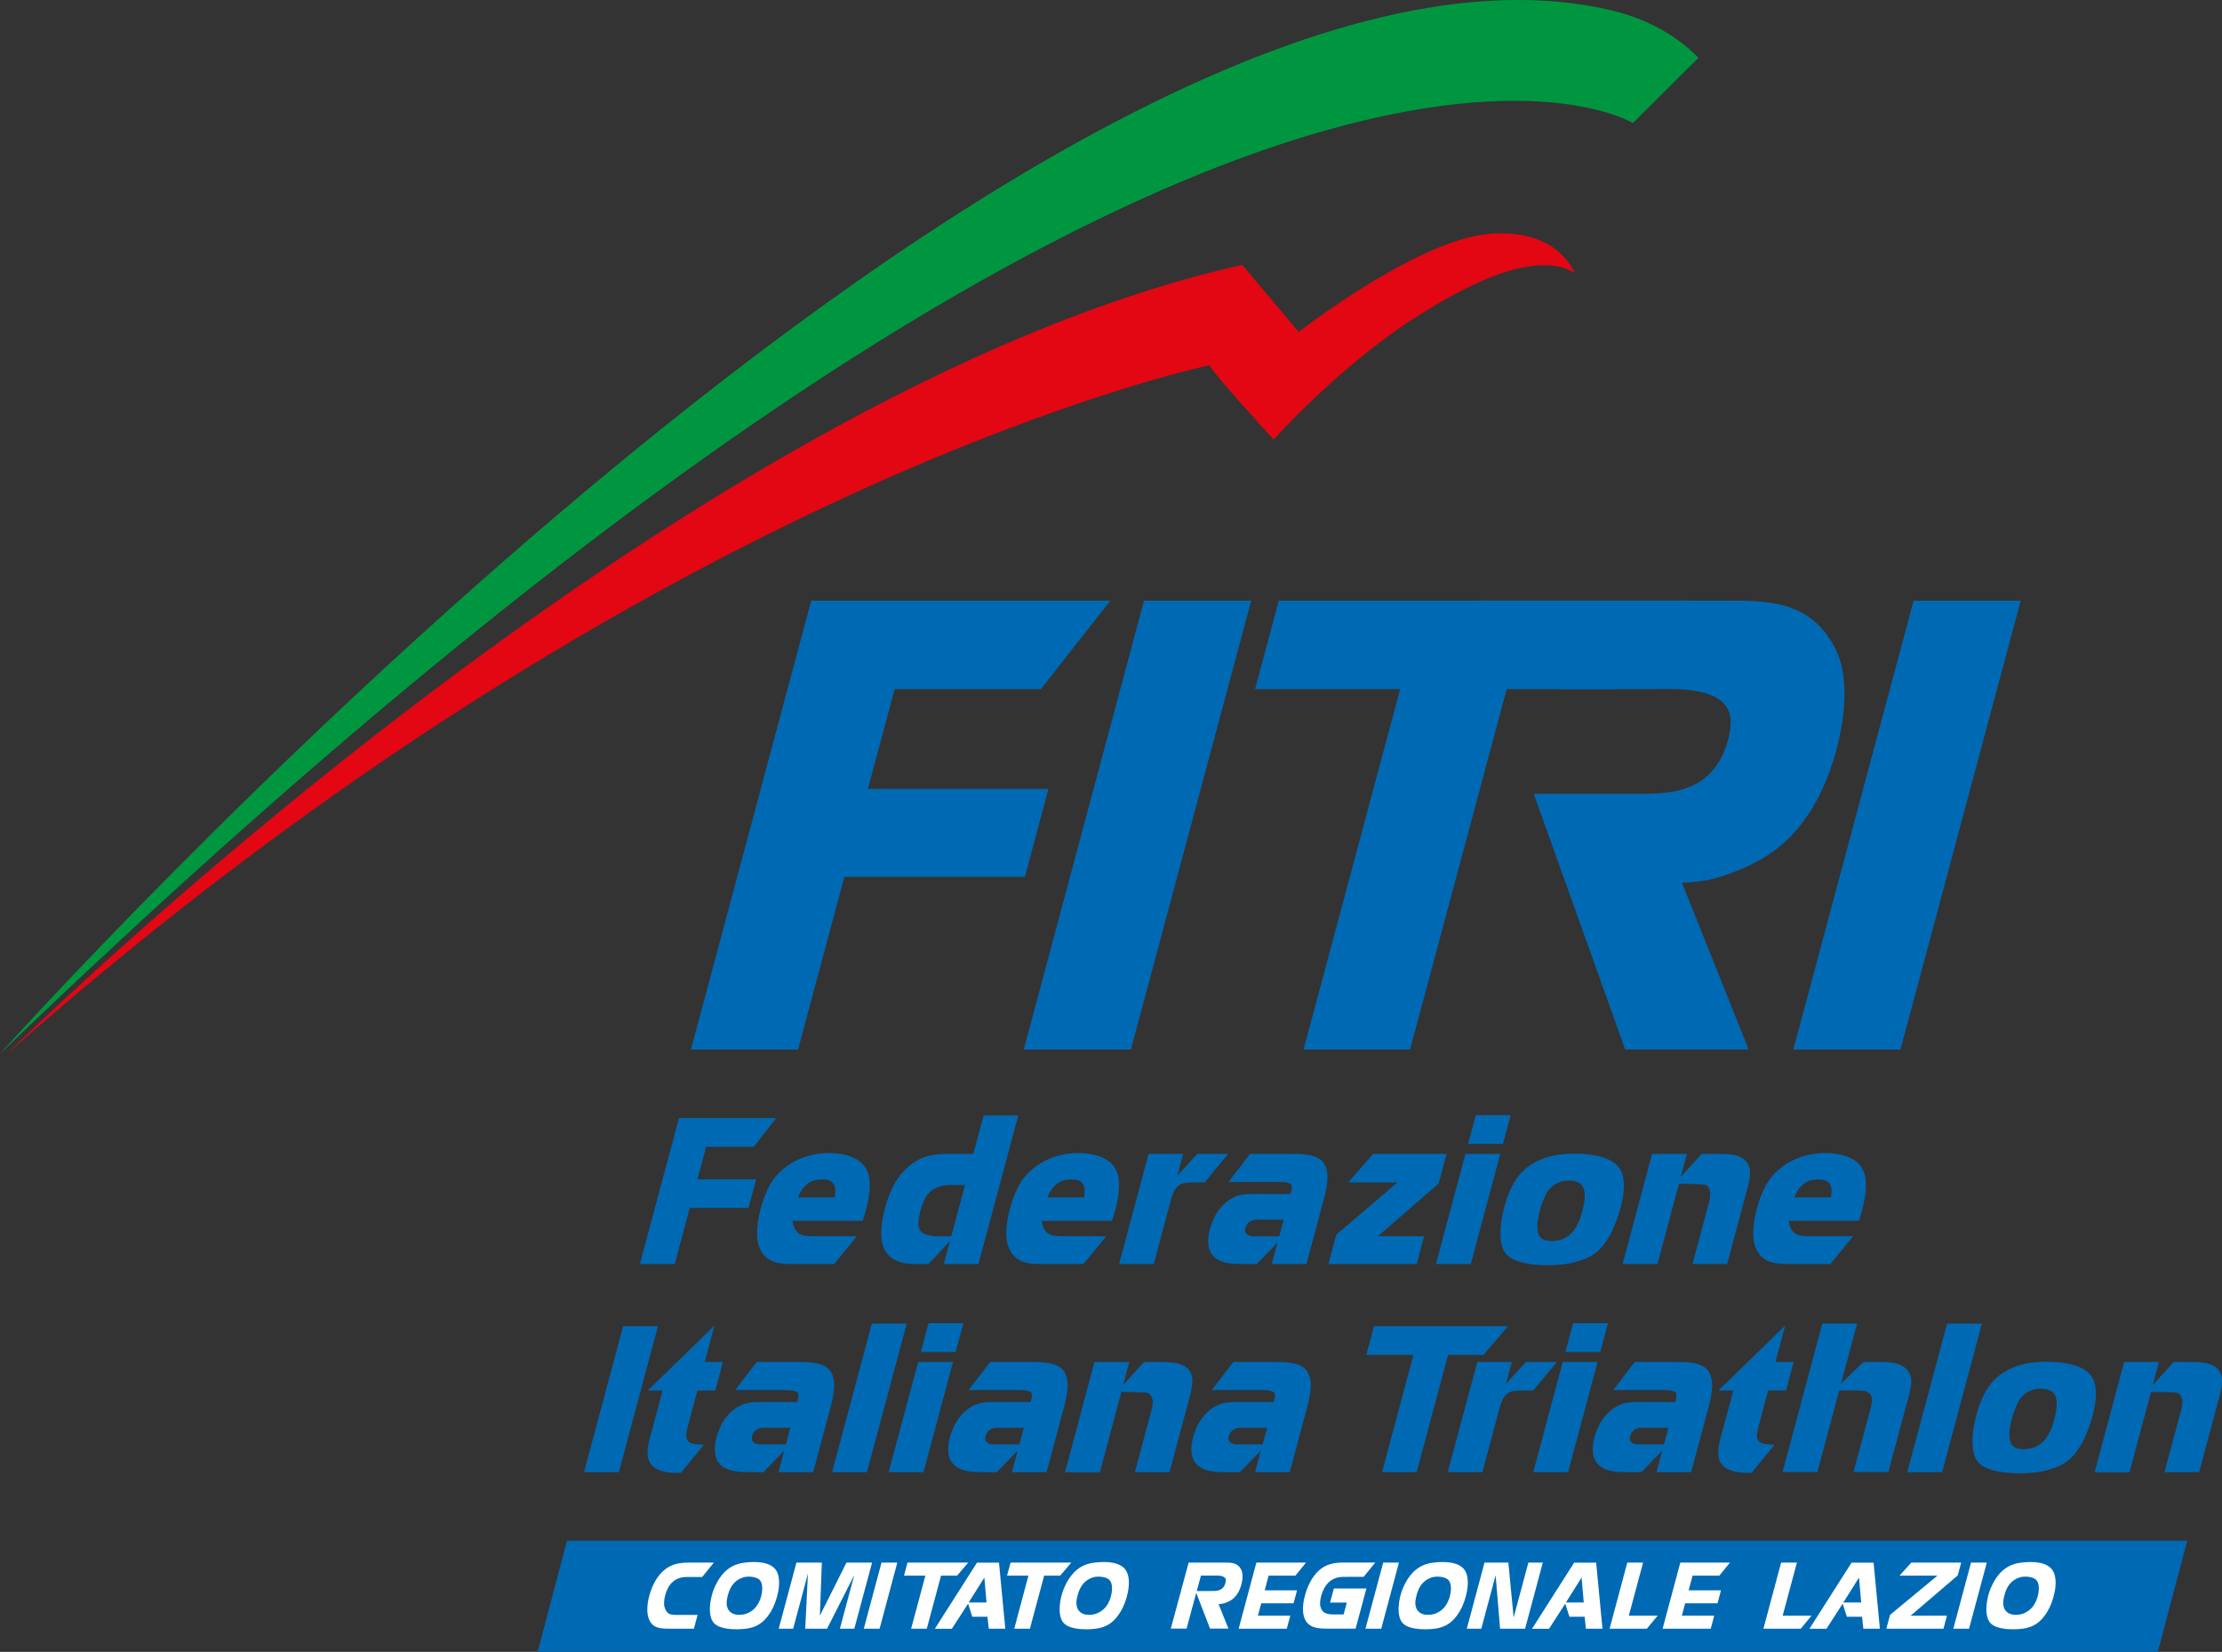 <?xml version="1.0" encoding="utf-8"?>
<!-- Generator: Adobe Illustrator 25.0.0, SVG Export Plug-In . SVG Version: 6.00 Build 0)  -->
<svg version="1.1" id="Layer_1" xmlns="http://www.w3.org/2000/svg" xmlns:xlink="http://www.w3.org/1999/xlink" x="0px" y="0px"
	 viewBox="0 0 327.74 243.69" style="enable-background:new 0 0 327.74 243.69;" xml:space="preserve">
<rect x="0" y="0" width="327.74" height="243.69" fill="#333333" stroke="none"/>
<style type="text/css">
	.st0{fill:#0069B4;}
	.st1{fill:#009640;}
	.st2{fill:#E30613;}
	.st3{fill:#FFFFFF;}
</style>
<polyline class="st0" points="318.27,243.69 79.3,243.69 83.63,227.29 322.61,227.29 318.27,243.69 "/>
<path class="st1" d="M0,155.46c0,0,155.21-173.51,237.72-153.92c5.33,1.27,9.57,3.73,12.81,6.98l-9.69,9.63
	C240.85,18.16,181.2-18.83,0,155.46"/>
<path class="st2" d="M232.3,40.28c-0.96-2.06-4.08-6.51-12.71-5.77c-10.63,0.91-28.03,14.45-28.03,14.45l-8.34-9.88
	C99.47,57.83,1.09,155.41,1.09,155.41C97.19,70.59,178.43,53.87,178.43,53.88c0.27,0.99,9.42,10.96,9.42,10.96
	s9.29-10.36,19.98-17.4C219.36,39.84,227.7,37.44,232.3,40.28"/>
<polyline class="st0" points="100.15,164.94 114.5,164.94 111.17,169.18 104.15,169.18 102.87,173.98 111.53,173.98 110.4,178.19 
	101.74,178.19 99.52,186.47 94.38,186.47 100.15,164.94 "/>
<path class="st0" d="M127.32,179.86c-0.08,0.2-0.12,0.23-0.12,0.23h-10.3c0.3,2.42,1.78,2.28,3.89,2.28h5.6l-3.35,4.1h-4.93
	c-2.54,0-5.15,0.26-6.18-2.66c-0.83-2.31,0.43-7.56,2.22-9.93c2.1-2.68,5.03-3.58,7.3-3.75c1.71-0.14,5.35,0.09,6.44,2.57
	C128.78,174.64,127.94,177.99,127.32,179.86 M122.51,174.24c-0.57-0.35-1.89-0.29-2.56-0.06c-1.27,0.46-1.94,1.65-2.24,2.46h5.4
	C123.32,175.33,123.2,174.67,122.51,174.24z"/>
<path class="st0" d="M144.32,186.47h-5.11l0.9-3.38l-3.15,3.38h-0.9c-1.73,0-4.93,0.2-5.86-2.8c-0.77-2.51,0.63-7.97,2.64-10.39
	c2.74-3.23,5.38-3.06,8.09-3.06h2.63l1.52-5.66h5.11L144.32,186.47 M139.97,174.81c-1.76,0.09-2.71,0.75-3.33,1.65
	c-0.62,0.92-1.53,3.75-1.02,4.88c0.55,1.18,2.87,1.04,3.53,1.04h1.16l2.03-7.56H139.97z"/>
<path class="st0" d="M164.1,179.86c-0.08,0.2-0.12,0.23-0.12,0.23h-10.31c0.3,2.42,1.79,2.28,3.89,2.28h5.6l-3.35,4.1h-4.93
	c-2.54,0-5.15,0.26-6.19-2.66c-0.83-2.31,0.44-7.56,2.23-9.93c2.11-2.68,5.03-3.58,7.3-3.75c1.71-0.14,5.34,0.09,6.44,2.57
	C165.56,174.64,164.72,177.99,164.1,179.86 M159.29,174.24c-0.57-0.35-1.88-0.29-2.55-0.06c-1.28,0.46-1.94,1.65-2.24,2.46h5.4
	C160.09,175.33,159.98,174.67,159.29,174.24z"/>
<path class="st0" d="M174.52,170.22l-0.86,3.2l2.94-3.2h4.56l-3.49,4.21h-0.64c-0.98,0-2.52-0.06-3.1,0.38
	c-0.77,0.61-1,1.36-1.39,2.8l-2.37,8.86h-5.11l4.36-16.25H174.52"/>
<path class="st0" d="M184.38,170.22h6.06c1.39,0,3.81,0,4.74,1.27c1.18,1.53,0.38,4.3-0.04,5.86l-2.44,9.12h-5.11l0.85-3.17
	l-3.07,3.17h-0.98c-2.25,0-5.29,0.23-6.05-2.28c-0.48-1.64,0.38-4.42,1.61-5.92c1.98-2.34,3.8-2.14,5.97-2.14h4.45
	c0.08-0.29,0.3-1.04,0.07-1.36c-0.39-0.49-1.74-0.4-2.66-0.4h-6.58L184.38,170.22 M185.79,179.92c-0.87,0-1.26,0.06-1.78,0.61
	c-0.35,0.43-0.41,0.98-0.33,1.24c0.14,0.35,0.61,0.64,1.31,0.61h3.69l0.66-2.45H185.79z"/>
<polyline class="st0" points="202.55,170.22 213.37,170.22 212.19,174.61 203.24,182.37 210.05,182.37 208.96,186.47 195.94,186.47 
	197.1,182.14 206.12,174.44 198.85,174.44 202.55,170.22 "/>
<path class="st0" d="M217.68,164.51h5.14l-1.14,4.24h-5.14L217.68,164.51 M216.15,170.22h5.14l-4.35,16.25h-5.14L216.15,170.22z"/>
<path class="st0" d="M230.74,170.25c1.12-0.09,6.89-0.4,8.31,2.4c1.3,2.37-0.38,7.56-1.8,9.93c-1.39,2.28-2.66,3.03-5.26,3.69
	c-2.38,0.58-8.16,0.72-9.87-1.3c-1.65-2.02-0.38-6.98,0.43-8.95c0.95-2.25,2.19-3.95,4.93-5.05
	C228.72,170.48,229.8,170.34,230.74,170.25 M227.74,176.83c-0.55,1.18-1.61,4.62-0.5,5.74c0.68,0.69,2.15,0.61,3.13,0.26
	c1.5-0.55,2.06-1.65,2.55-2.74c0.46-1.18,1.43-4.27,0.29-5.37c-0.71-0.69-2.3-0.66-3.11-0.35
	C228.73,174.87,228.18,175.71,227.74,176.83z"/>
<path class="st0" d="M243.68,170.22h5.14l-0.91,3.4l3.08-3.4h1.93c1.21,0.03,3.74-0.17,4.77,1.27c0.87,1.27,0.29,2.89-0.36,5.34
	l-2.58,9.64h-5.11l2.19-8.2c0.39-1.44,0.83-2.69-0.2-3.46c-0.22-0.14-2.09-0.17-3.99-0.17l-3.17,11.83h-5.14L243.68,170.22"/>
<path class="st0" d="M274.26,179.86c-0.08,0.2-0.12,0.23-0.12,0.23h-10.3c0.3,2.42,1.79,2.28,3.89,2.28h5.6l-3.35,4.1h-4.94
	c-2.54,0-5.15,0.26-6.18-2.66c-0.83-2.31,0.44-7.56,2.23-9.93c2.1-2.68,5.02-3.58,7.3-3.75c1.71-0.14,5.35,0.09,6.44,2.57
	C275.72,174.64,274.88,177.99,274.26,179.86 M269.45,174.24c-0.57-0.35-1.88-0.29-2.55-0.06c-1.28,0.46-1.94,1.65-2.24,2.46h5.4
	C270.25,175.33,270.14,174.67,269.45,174.24z"/>
<polyline class="st0" points="97.05,195.64 91.28,217.17 86.14,217.17 91.91,195.64 97.05,195.64 "/>
<path class="st0" d="M105.38,195.55l-1.44,5.37h2.69l-1.13,4.21h-2.63l-1.04,3.87c-0.6,2.25-0.94,3.17-0.14,3.78
	c0.46,0.32,1.33,0.29,2.13,0.35l-3.39,4.16c-1.34,0.03-3.53-0.06-4.44-1.33c-0.96-1.27-0.26-3.35,0.18-4.97l1.57-5.86h-2.19
	L105.38,195.55"/>
<path class="st0" d="M111.62,200.92h6.06c1.39,0,3.82,0,4.74,1.27c1.18,1.53,0.38,4.3-0.04,5.86l-2.44,9.12h-5.11l0.85-3.18
	l-3.07,3.18h-0.98c-2.25,0-5.29,0.23-6.06-2.28c-0.48-1.64,0.38-4.42,1.61-5.92c1.98-2.34,3.81-2.14,5.97-2.14h4.45
	c0.08-0.29,0.31-1.04,0.08-1.35c-0.39-0.49-1.74-0.41-2.67-0.41h-6.58L111.62,200.92 M113.03,210.62c-0.87,0-1.26,0.05-1.78,0.61
	c-0.35,0.43-0.41,0.98-0.33,1.24c0.14,0.35,0.61,0.64,1.31,0.61h3.69l0.65-2.45H113.03z"/>
<polyline class="st0" points="133.74,195.26 127.87,217.17 122.73,217.17 128.6,195.26 133.74,195.26 "/>
<path class="st0" d="M136.96,195.2h5.14l-1.14,4.24h-5.14L136.96,195.2 M135.43,200.92h5.14l-4.36,16.25h-5.14L135.43,200.92z"/>
<path class="st0" d="M146.05,200.92h6.06c1.39,0,3.81,0,4.74,1.27c1.18,1.53,0.38,4.3-0.04,5.86l-2.44,9.12h-5.11l0.85-3.18
	l-3.08,3.18h-0.98c-2.25,0-5.28,0.23-6.06-2.28c-0.48-1.64,0.38-4.42,1.62-5.92c1.98-2.34,3.81-2.14,5.97-2.14h4.45
	c0.08-0.29,0.31-1.04,0.08-1.35c-0.39-0.49-1.74-0.41-2.66-0.41h-6.58L146.05,200.92 M147.46,210.62c-0.87,0-1.26,0.05-1.78,0.61
	c-0.35,0.43-0.41,0.98-0.33,1.24c0.14,0.35,0.61,0.64,1.31,0.61h3.7l0.66-2.45H147.46z"/>
<path class="st0" d="M161.43,200.92h5.14l-0.91,3.41l3.08-3.41h1.93c1.2,0.03,3.74-0.17,4.77,1.27c0.87,1.27,0.29,2.89-0.36,5.34
	l-2.58,9.64h-5.11l2.2-8.2c0.39-1.44,0.83-2.68-0.2-3.46c-0.22-0.14-2.09-0.17-3.99-0.17l-3.17,11.84h-5.14L161.43,200.92"/>
<path class="st0" d="M181.92,200.92h6.06c1.39,0,3.81,0,4.74,1.27c1.18,1.53,0.38,4.3-0.04,5.86l-2.45,9.12h-5.11l0.85-3.18
	l-3.07,3.18h-0.98c-2.25,0-5.28,0.23-6.05-2.28c-0.49-1.64,0.37-4.42,1.61-5.92c1.98-2.34,3.8-2.14,5.97-2.14h4.44
	c0.08-0.29,0.31-1.04,0.07-1.35c-0.39-0.49-1.74-0.41-2.66-0.41h-6.58L181.92,200.92 M183.34,210.62c-0.87,0-1.26,0.05-1.78,0.61
	c-0.35,0.43-0.41,0.98-0.33,1.24c0.14,0.35,0.61,0.64,1.31,0.61h3.7l0.66-2.45H183.34z"/>
<polyline class="st0" points="202.66,195.64 222.43,195.64 218.81,199.88 213.59,199.88 208.95,217.17 203.85,217.17 208.48,199.88 
	201.52,199.88 202.66,195.64 "/>
<path class="st0" d="M223,200.92l-0.86,3.2l2.94-3.2h4.56l-3.49,4.21h-0.64c-0.98,0-2.52-0.06-3.1,0.38c-0.77,0.61-1,1.36-1.39,2.8
	l-2.37,8.86h-5.11l4.36-16.25H223"/>
<path class="st0" d="M232.03,195.2h5.14l-1.13,4.24h-5.14L232.03,195.2 M230.5,200.92h5.14l-4.35,16.25h-5.14L230.5,200.92z"/>
<path class="st0" d="M241.12,200.92h6.06c1.39,0,3.81,0,4.74,1.27c1.18,1.53,0.38,4.3-0.04,5.86l-2.44,9.12h-5.11l0.85-3.18
	l-3.07,3.18h-0.98c-2.25,0-5.29,0.23-6.06-2.28c-0.48-1.64,0.38-4.42,1.62-5.92c1.98-2.34,3.8-2.14,5.97-2.14h4.44
	c0.08-0.29,0.31-1.04,0.08-1.35c-0.39-0.49-1.74-0.41-2.66-0.41h-6.58L241.12,200.92 M242.53,210.62c-0.87,0-1.26,0.05-1.78,0.61
	c-0.34,0.43-0.4,0.98-0.33,1.24c0.14,0.35,0.61,0.64,1.31,0.61h3.7l0.66-2.45H242.53z"/>
<path class="st0" d="M263.31,195.55l-1.44,5.37h2.69l-1.13,4.21h-2.63l-1.04,3.87c-0.6,2.25-0.94,3.17-0.15,3.78
	c0.46,0.32,1.33,0.29,2.13,0.35l-3.39,4.16c-1.33,0.03-3.54-0.06-4.44-1.33c-0.96-1.27-0.26-3.35,0.18-4.97l1.57-5.86h-2.19
	L263.31,195.55"/>
<path class="st0" d="M273.92,195.26l-2.38,8.86l3.31-3.21h1.99c1.3,0,3.53-0.03,4.52,1.24c1.01,1.3,0.43,2.83-0.11,4.85l-2.72,10.16
	h-5.14l2.19-8.17c0.34-1.27,0.8-2.54,0.29-3.32c-0.55-0.66-1.62-0.55-3.52-0.55h-1.07l-3.22,12.04h-5.14l5.87-21.91H273.92"/>
<polyline class="st0" points="292.33,195.26 286.46,217.17 281.32,217.17 287.19,195.26 292.33,195.26 "/>
<path class="st0" d="M300.36,200.95c1.12-0.09,6.89-0.41,8.31,2.39c1.3,2.37-0.38,7.56-1.8,9.93c-1.39,2.28-2.66,3.03-5.26,3.7
	c-2.38,0.58-8.16,0.72-9.87-1.3c-1.65-2.02-0.38-6.99,0.44-8.95c0.95-2.25,2.18-3.95,4.93-5.05
	C298.34,201.18,299.41,201.04,300.36,200.95 M297.36,207.53c-0.55,1.18-1.62,4.62-0.5,5.74c0.68,0.69,2.15,0.61,3.13,0.26
	c1.5-0.55,2.06-1.65,2.55-2.74c0.46-1.18,1.43-4.27,0.28-5.37c-0.71-0.69-2.3-0.66-3.11-0.35
	C298.34,205.57,297.8,206.41,297.36,207.53z"/>
<path class="st0" d="M313.3,200.92h5.14l-0.91,3.41l3.08-3.41h1.93c1.21,0.03,3.74-0.17,4.77,1.27c0.87,1.27,0.29,2.89-0.36,5.34
	l-2.58,9.64h-5.11l2.2-8.2c0.39-1.44,0.83-2.68-0.19-3.46c-0.22-0.14-2.09-0.17-4-0.17l-3.17,11.84h-5.14L313.3,200.92"/>
<polyline class="st0" points="119.65,88.61 163.77,88.61 153.53,101.66 131.96,101.66 128.01,116.39 154.64,116.39 151.17,129.35 
	124.54,129.35 117.71,154.83 101.91,154.83 119.65,88.61 "/>
<polyline class="st0" points="184.55,88.61 166.8,154.83 151,154.83 168.74,88.61 184.55,88.61 "/>
<polyline class="st0" points="188.62,88.61 249.42,88.61 238.29,101.66 222.23,101.66 207.98,154.83 192.27,154.83 206.52,101.66 
	185.12,101.66 188.62,88.61 "/>
<polyline class="st0" points="298.05,88.61 280.31,154.83 264.51,154.83 282.25,88.61 298.05,88.61 "/>
<path class="st0" d="M218.06,88.61h35.59c6.48,0,13.23-0.36,17.03,7.01c3.09,6.04,0.39,16.42-2.39,21.84
	c-2.58,4.97-6.04,8.61-11.89,10.92c-3.8,1.6-5.87,1.69-8.31,1.86l9.83,24.58h-18.21l-13.49-37.72h13.31c4.7,0,9.85,0.36,13.09-3.46
	c2.04-2.31,3.04-6.39,2.5-8.34c-1.19-4.17-8.61-3.64-11.1-3.64h-13.67"/>
<path class="st3" d="M105.29,230.52l-1.72,2.12H102c-0.97,0-2.1-0.12-3.11,1.07c-0.66,0.8-1.14,2.48-0.86,3.41
	c0.35,1.15,0.95,1.12,2.21,1.12h2.65l-0.54,2.03h-3.71c-1.56,0-2.55-0.2-3.01-1.66c-0.51-1.65,0.3-4.69,1.66-6.3
	c1.36-1.61,2.83-1.77,4.21-1.79H105.29"/>
<path class="st3" d="M110.17,230.49c1.24-0.13,3.64-0.17,4.42,1.36c0.76,1.49,0.08,4.27-0.87,5.87c-0.82,1.33-1.65,2.09-3.1,2.45
	c-1.18,0.27-4.32,0.42-5.34-0.76c-0.97-1.12-0.54-3.64,0.03-5.03c0.53-1.24,1.39-2.81,3.15-3.52
	C109.05,230.62,109.69,230.53,110.17,230.49 M107.4,235.2c-0.24,0.84-0.48,1.97,0.4,2.67c0.57,0.46,1.67,0.44,2.41,0.14
	c1.12-0.47,1.59-1.25,1.91-2.06c0.25-0.65,0.6-2.18-0.09-2.89c-0.51-0.5-1.73-0.56-2.39-0.37
	C108.24,233.14,107.69,234.18,107.4,235.2z"/>
<polyline class="st3" points="117.47,230.52 121.22,230.52 120.93,238.35 124.85,230.52 128.63,230.52 126.01,240.27 123.88,240.27 
	126,232.37 121.99,240.27 118.77,240.27 119.17,232.14 116.99,240.27 114.86,240.27 117.47,230.52 "/>
<polyline class="st3" points="132.35,230.52 129.74,240.27 127.41,240.27 130.02,230.52 132.35,230.52 "/>
<polyline class="st3" points="133.85,230.52 142.81,230.52 141.17,232.44 138.8,232.44 136.7,240.27 134.39,240.27 136.49,232.44 
	133.34,232.44 133.85,230.52 "/>
<path class="st3" d="M147.35,230.52l0.93,9.75h-2.44l-0.19-1.76h-2.24l-0.62-1.93l-2.39,3.7h-2.51l6.21-9.75H147.35 M142.88,236.4
	h2.63l-0.32-3.67L142.88,236.4z"/>
<polyline class="st3" points="149.06,230.52 158.01,230.52 156.38,232.44 154.01,232.44 151.91,240.27 149.6,240.27 151.69,232.44 
	148.54,232.44 149.06,230.52 "/>
<path class="st3" d="M161.76,230.49c1.24-0.13,3.64-0.17,4.42,1.36c0.76,1.49,0.08,4.27-0.87,5.87c-0.82,1.33-1.65,2.09-3.1,2.45
	c-1.19,0.27-4.32,0.42-5.34-0.76c-0.97-1.12-0.54-3.64,0.03-5.03c0.53-1.24,1.4-2.81,3.15-3.52
	C160.64,230.62,161.28,230.53,161.76,230.49 M158.99,235.2c-0.24,0.84-0.48,1.97,0.4,2.67c0.57,0.46,1.67,0.44,2.41,0.14
	c1.12-0.47,1.59-1.25,1.91-2.06c0.25-0.65,0.6-2.18-0.09-2.89c-0.51-0.5-1.73-0.56-2.39-0.37
	C159.83,233.14,159.28,234.18,158.99,235.2z"/>
<path class="st3" d="M175.32,230.52h5.24c0.96,0,1.95-0.05,2.51,1.03c0.46,0.89,0.06,2.42-0.35,3.21c-0.38,0.73-0.89,1.27-1.75,1.61
	c-0.56,0.24-0.86,0.25-1.23,0.27l1.45,3.62h-2.71l-2.04-5.28l-1.42,5.28h-2.33L175.32,230.52 M176.52,234.71h1.96
	c0.69,0,1.45,0.05,1.93-0.51c0.3-0.34,0.45-0.94,0.37-1.23c-0.18-0.61-1.27-0.54-1.63-0.54h-2.01L176.52,234.71z"/>
<polyline class="st3" points="185.31,230.52 192.63,230.52 191.07,232.44 187.12,232.44 186.54,234.61 191.31,234.61 190.8,236.52 
	186.03,236.52 185.54,238.35 190.31,238.35 189.8,240.27 182.7,240.27 185.31,230.52 "/>
<path class="st3" d="M202.84,230.52l-1.7,2.1h-2.38c-0.92,0-2.07-0.08-3.07,1.12c-0.7,0.84-1.18,2.56-0.9,3.37
	c0.35,1.09,1.34,1.06,2.25,1.06h1.14l0.47-1.75h-2.47l0.56-2.08h4.8l-1.59,5.92h-4.28c-1.27,0-2.8-0.09-3.32-1.7
	c-0.54-1.65,0.31-4.72,1.68-6.35c1.39-1.68,3.14-1.7,4.35-1.7H202.84"/>
<polyline class="st3" points="206.34,230.52 203.73,240.27 201.4,240.27 204.02,230.52 206.34,230.52 "/>
<path class="st3" d="M211.75,230.49c1.24-0.13,3.64-0.17,4.42,1.36c0.76,1.49,0.08,4.27-0.87,5.87c-0.82,1.33-1.65,2.09-3.1,2.45
	c-1.18,0.27-4.32,0.42-5.34-0.76c-0.97-1.12-0.54-3.64,0.03-5.03c0.53-1.24,1.39-2.81,3.15-3.52
	C210.63,230.62,211.27,230.53,211.75,230.49 M208.98,235.2c-0.24,0.84-0.48,1.97,0.4,2.67c0.57,0.46,1.67,0.44,2.41,0.14
	c1.12-0.47,1.59-1.25,1.91-2.06c0.25-0.65,0.6-2.18-0.09-2.89c-0.51-0.5-1.73-0.56-2.39-0.37
	C209.82,233.14,209.27,234.18,208.98,235.2z"/>
<polyline class="st3" points="222.48,230.52 223.26,238.62 225.43,230.52 227.56,230.52 224.95,240.27 221.26,240.27 220.6,232.39 
	218.49,240.27 216.35,240.27 218.96,230.52 222.48,230.52 "/>
<path class="st3" d="M235.43,230.52l0.93,9.75h-2.44l-0.19-1.76h-2.24l-0.62-1.93l-2.39,3.7h-2.51l6.21-9.75H235.43 M230.97,236.4
	h2.63l-0.32-3.67L230.97,236.4z"/>
<polyline class="st3" points="242.35,230.52 240.25,238.35 244.5,238.35 242.91,240.27 237.41,240.27 240.02,230.52 242.35,230.52 
	"/>
<polyline class="st3" points="247.84,230.52 255.16,230.52 253.6,232.44 249.65,232.44 249.07,234.61 253.84,234.61 253.33,236.52 
	248.56,236.52 248.07,238.35 252.84,238.35 252.33,240.27 245.23,240.27 247.84,230.52 "/>
<polyline class="st3" points="265.04,230.52 262.94,238.35 267.19,238.35 265.61,240.27 260.1,240.27 262.71,230.52 265.04,230.52 
	"/>
<path class="st3" d="M276.35,230.52l0.93,9.75h-2.44l-0.19-1.76h-2.24l-0.62-1.93l-2.39,3.7h-2.51l6.21-9.75H276.35 M271.89,236.4
	h2.63l-0.32-3.67L271.89,236.4z"/>
<polyline class="st3" points="281.91,230.52 289.27,230.52 288.76,232.41 281.81,238.35 287.17,238.35 286.66,240.27 278.23,240.27 
	278.78,238.23 285.77,232.44 280.18,232.44 281.91,230.52 "/>
<polyline class="st3" points="293.05,230.52 290.43,240.27 288.11,240.27 290.72,230.52 293.05,230.52 "/>
<path class="st3" d="M298.45,230.49c1.24-0.13,3.64-0.17,4.42,1.36c0.77,1.49,0.08,4.27-0.87,5.87c-0.82,1.33-1.65,2.09-3.1,2.45
	c-1.18,0.27-4.32,0.42-5.34-0.76c-0.97-1.12-0.54-3.64,0.03-5.03c0.53-1.24,1.39-2.81,3.15-3.52
	C297.33,230.62,297.97,230.53,298.45,230.49 M295.69,235.2c-0.24,0.84-0.48,1.97,0.4,2.67c0.57,0.46,1.67,0.44,2.41,0.14
	c1.12-0.47,1.59-1.25,1.91-2.06c0.25-0.65,0.6-2.18-0.09-2.89c-0.51-0.5-1.73-0.56-2.39-0.37
	C296.52,233.14,295.97,234.18,295.69,235.2z"/>
</svg>
